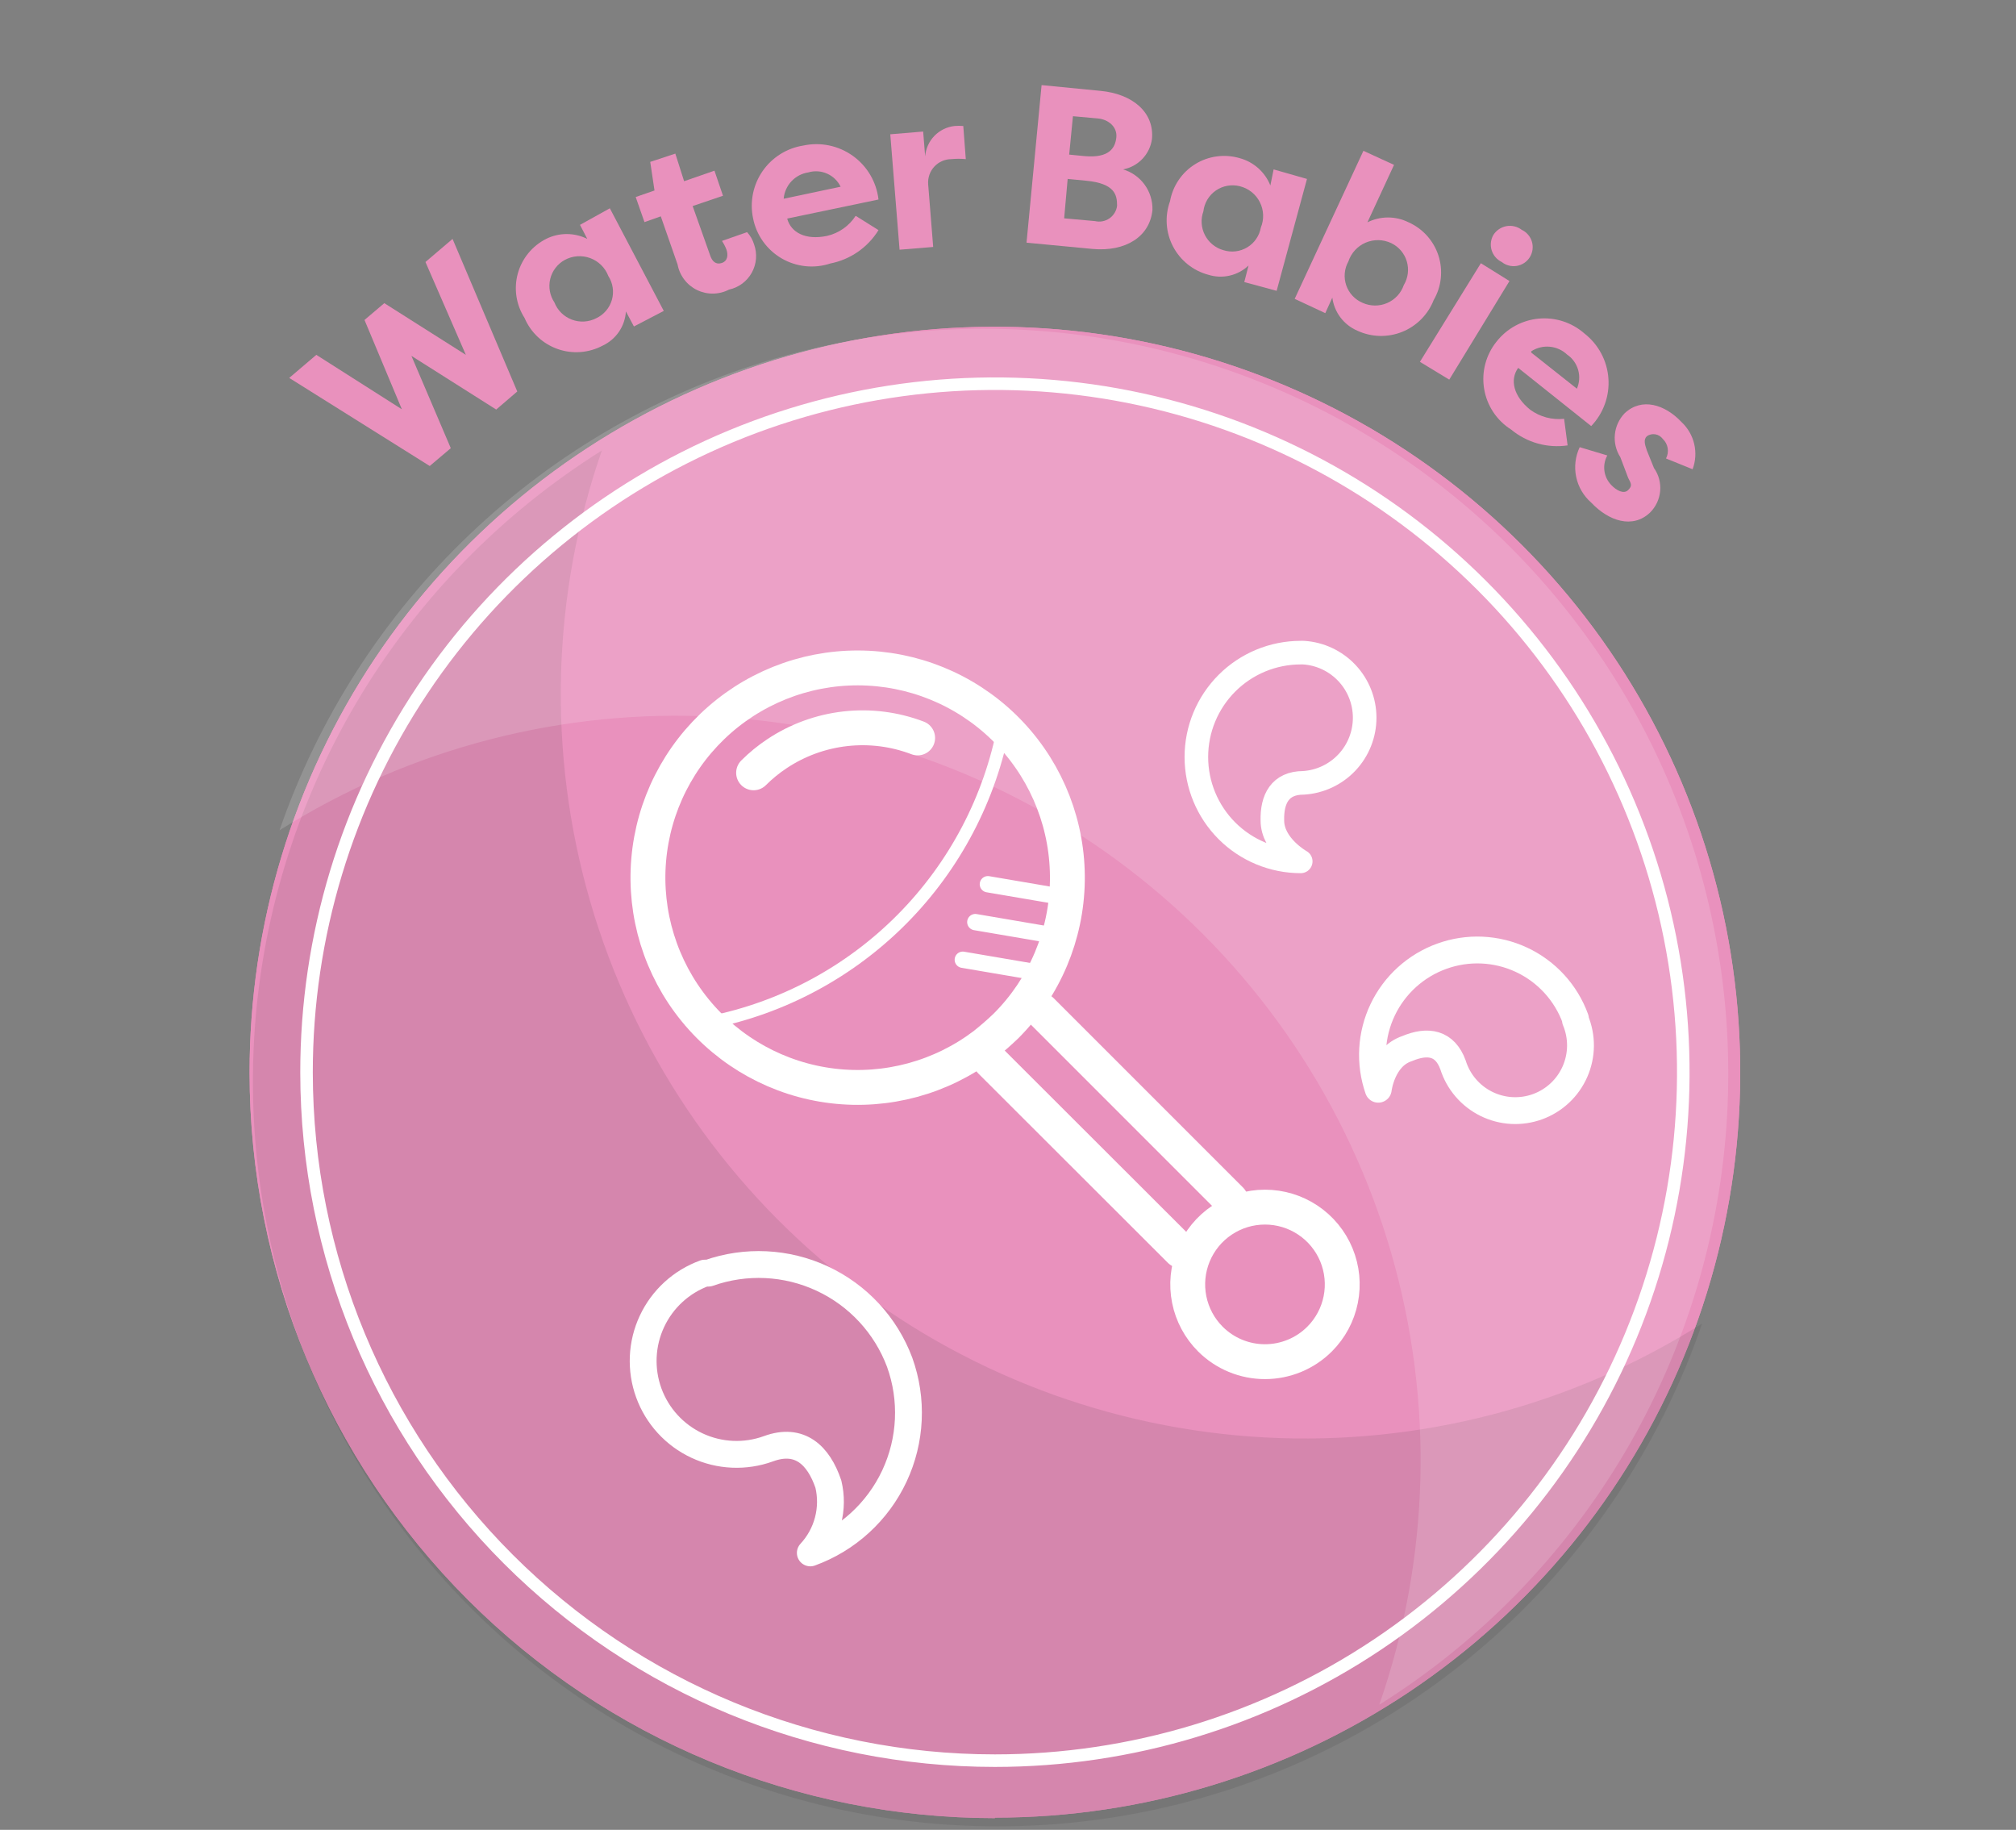 <?xml version="1.0" encoding="UTF-8"?>
<svg xmlns="http://www.w3.org/2000/svg" width="173" height="157" viewBox="0 0 173 157" fill="none">
  <rect x="0" y="0" width="173" height="157" fill="#808080" stroke="none"/>
  <path d="M85.377 155.953C98.029 155.953 110.396 152.201 120.915 145.171C131.434 138.141 139.632 128.149 144.472 116.46C149.311 104.77 150.575 91.908 148.104 79.5C145.633 67.092 139.537 55.696 130.588 46.753C121.639 37.809 110.238 31.721 97.829 29.258C85.419 26.795 72.557 28.068 60.871 32.916C49.185 37.763 39.199 45.968 32.176 56.491C25.153 67.015 21.41 79.385 21.418 92.037C21.418 109 28.157 125.268 40.151 137.263C52.146 149.257 68.414 155.996 85.377 155.996" fill="#E991BD"></path>
  <path d="M85.377 155.953C98.029 155.953 110.396 152.201 120.915 145.171C131.434 138.141 139.632 128.149 144.472 116.46C149.311 104.77 150.575 91.908 148.104 79.5C145.633 67.092 139.537 55.696 130.588 46.753C121.639 37.809 110.238 31.721 97.829 29.258C85.419 26.795 72.557 28.068 60.871 32.916C49.185 37.763 39.199 45.968 32.176 56.491C25.153 67.015 21.41 79.385 21.418 92.037C21.418 109 28.157 125.268 40.151 137.263C52.146 149.257 68.414 155.996 85.377 155.996" fill="#E991BD"></path>
  <g style="mix-blend-mode:multiply" opacity="0.1">
    <path d="M51.688 38.623C43.021 44.052 35.784 51.482 30.584 60.287C25.383 69.093 22.372 79.018 21.802 89.229C21.233 99.44 23.122 109.638 27.31 118.967C31.499 128.297 37.865 136.485 45.874 142.844C53.883 149.204 63.301 153.548 73.337 155.514C83.373 157.479 93.734 157.007 103.55 154.138C113.366 151.269 122.35 146.087 129.748 139.026C137.146 131.966 142.742 123.233 146.065 113.561C134.865 120.634 121.742 124.048 108.515 123.33C95.287 122.612 82.611 117.798 72.241 109.555C61.872 101.312 54.323 90.048 50.64 77.323C46.958 64.599 47.324 51.044 51.688 38.537" fill="#231F20"></path>
  </g>
  <g style="mix-blend-mode:screen" opacity="0.15">
    <path d="M118.362 146.265C127.019 140.834 134.248 133.406 139.441 124.604C144.634 115.802 147.641 105.883 148.21 95.679C148.778 85.475 146.892 75.284 142.708 65.959C138.525 56.635 132.166 48.45 124.166 42.09C116.166 35.731 106.758 31.382 96.73 29.41C86.703 27.437 76.348 27.898 66.535 30.753C56.722 33.608 47.737 38.775 40.334 45.82C32.93 52.865 27.323 61.582 23.984 71.241C35.187 64.183 48.306 60.78 61.527 61.504C74.747 62.227 87.416 67.042 97.781 75.281C108.146 83.521 115.694 94.777 119.381 107.494C123.068 120.211 122.712 133.76 118.362 146.265Z" fill="white"></path>
  </g>
  <path d="M39.976 30.446L36.51 22.48L38.835 20.5L44.389 33.589L42.581 35.139L35.304 30.532L38.684 38.454L36.876 39.983L24.82 32.426L27.145 30.446L34.486 35.117L31.279 27.453L32.979 26.011L39.976 30.446Z" fill="#E991BD"></path>
  <path d="M52.333 17.872L56.962 26.677L54.4 28.012L53.711 26.72C53.674 27.341 53.47 27.94 53.122 28.455C52.773 28.97 52.293 29.382 51.73 29.648C51.14 29.964 50.489 30.154 49.821 30.205C49.153 30.256 48.482 30.168 47.85 29.945C47.218 29.722 46.639 29.37 46.151 28.911C45.663 28.452 45.275 27.897 45.014 27.28C44.656 26.722 44.42 26.095 44.32 25.44C44.22 24.786 44.258 24.117 44.433 23.478C44.607 22.839 44.914 22.243 45.333 21.73C45.752 21.217 46.274 20.797 46.865 20.498C47.413 20.224 48.017 20.081 48.63 20.081C49.243 20.081 49.848 20.224 50.396 20.498L49.771 19.293L52.333 17.872ZM51.171 27.301C51.493 27.15 51.779 26.931 52.01 26.659C52.241 26.388 52.411 26.07 52.509 25.728C52.607 25.385 52.63 25.026 52.577 24.673C52.525 24.321 52.398 23.984 52.204 23.685C52.069 23.331 51.86 23.011 51.591 22.745C51.322 22.48 50.999 22.274 50.644 22.144C50.289 22.014 49.911 21.96 49.533 21.989C49.156 22.017 48.79 22.125 48.458 22.307C48.15 22.477 47.88 22.709 47.667 22.989C47.453 23.269 47.3 23.59 47.217 23.932C47.134 24.274 47.123 24.63 47.185 24.976C47.246 25.323 47.379 25.653 47.575 25.945C47.707 26.283 47.908 26.589 48.166 26.844C48.423 27.099 48.732 27.297 49.071 27.424C49.41 27.552 49.772 27.608 50.134 27.586C50.495 27.565 50.849 27.468 51.171 27.301Z" fill="#E991BD"></path>
  <path d="M58.706 15.548L61.31 14.644L62.042 16.796L59.438 17.679L60.966 21.985C61.117 22.394 61.418 22.738 61.935 22.566C62.452 22.394 62.495 21.877 62.344 21.425C62.242 21.161 62.112 20.908 61.956 20.671L64.109 19.918C64.387 20.22 64.593 20.58 64.712 20.973C64.853 21.368 64.908 21.788 64.874 22.207C64.84 22.625 64.716 23.031 64.513 23.398C64.309 23.764 64.029 24.084 63.693 24.334C63.356 24.584 62.969 24.759 62.559 24.848C62.136 25.068 61.666 25.185 61.189 25.191C60.712 25.197 60.24 25.091 59.811 24.882C59.382 24.673 59.008 24.366 58.719 23.986C58.43 23.606 58.233 23.164 58.146 22.695L56.704 18.562L55.304 19.057L54.551 16.904L56.165 16.344L55.799 13.89L57.952 13.18L58.706 15.548Z" fill="#E991BD"></path>
  <path d="M75.387 19.744C74.933 20.48 74.331 21.114 73.619 21.607C72.908 22.1 72.103 22.44 71.254 22.607C70.564 22.835 69.834 22.913 69.112 22.837C68.39 22.76 67.692 22.531 67.065 22.165C66.438 21.798 65.896 21.303 65.475 20.711C65.054 20.119 64.764 19.445 64.624 18.732C64.478 18.038 64.475 17.322 64.614 16.626C64.754 15.931 65.034 15.271 65.436 14.687C65.839 14.103 66.356 13.607 66.957 13.229C67.557 12.851 68.228 12.6 68.929 12.489C69.661 12.331 70.417 12.328 71.15 12.48C71.883 12.632 72.576 12.936 73.184 13.372C73.793 13.808 74.303 14.366 74.683 15.011C75.062 15.657 75.302 16.374 75.387 17.118L67.551 18.754C67.874 19.959 69.144 20.627 70.974 20.239C71.985 20.007 72.866 19.389 73.428 18.517L75.387 19.744ZM67.25 17.053L72.137 16.02C71.894 15.519 71.482 15.121 70.973 14.897C70.465 14.672 69.893 14.635 69.36 14.793C68.805 14.878 68.296 15.147 67.913 15.557C67.53 15.967 67.297 16.494 67.25 17.053Z" fill="#E991BD"></path>
  <path d="M79.391 13.417C79.442 12.758 79.721 12.136 80.181 11.661C80.641 11.185 81.252 10.885 81.909 10.812C82.16 10.79 82.412 10.79 82.663 10.812L82.878 13.654C82.47 13.613 82.059 13.613 81.651 13.654C81.375 13.653 81.102 13.709 80.849 13.819C80.595 13.929 80.368 14.09 80.18 14.292C79.991 14.495 79.847 14.733 79.756 14.994C79.665 15.255 79.628 15.531 79.649 15.807L80.08 21.189L77.195 21.425L76.398 11.523L79.219 11.286L79.391 13.417Z" fill="#E991BD"></path>
  <path d="M96.378 14.535C97.12 14.757 97.768 15.216 98.223 15.842C98.678 16.468 98.915 17.227 98.897 18.001C98.682 20.304 96.593 21.617 93.752 21.359L88.09 20.821L89.382 7.302L94.441 7.797C97.175 8.055 99.069 9.626 98.854 11.93C98.766 12.569 98.48 13.164 98.035 13.631C97.591 14.098 97.011 14.415 96.378 14.535ZM91.62 15.353L91.319 18.733L93.967 18.97C94.178 19.02 94.398 19.024 94.612 18.984C94.825 18.944 95.028 18.859 95.207 18.735C95.385 18.611 95.536 18.451 95.649 18.265C95.762 18.079 95.834 17.872 95.861 17.656C95.861 16.731 95.689 15.74 93.192 15.504L91.62 15.353ZM93.063 13.394C95.216 13.588 95.711 12.662 95.797 11.779C95.883 10.897 95.129 10.251 94.225 10.165L92.073 9.971L91.75 13.265L93.063 13.394Z" fill="#E991BD"></path>
  <path d="M112.157 15.353L109.553 24.954L106.776 24.201L107.142 22.78C106.69 23.208 106.133 23.507 105.528 23.647C104.922 23.787 104.29 23.763 103.697 23.577C103.05 23.405 102.446 23.1 101.923 22.682C101.401 22.264 100.971 21.741 100.661 21.148C100.351 20.555 100.168 19.904 100.124 19.236C100.08 18.568 100.175 17.898 100.403 17.269C100.519 16.617 100.771 15.996 101.142 15.448C101.513 14.9 101.996 14.436 102.559 14.086C103.121 13.737 103.751 13.51 104.407 13.421C105.063 13.331 105.731 13.38 106.367 13.566C106.96 13.724 107.509 14.018 107.969 14.425C108.428 14.833 108.787 15.342 109.014 15.913L109.294 14.535L112.157 15.353ZM104.989 21.467C105.327 21.573 105.684 21.607 106.036 21.564C106.388 21.522 106.727 21.406 107.03 21.223C107.334 21.039 107.595 20.794 107.796 20.502C107.997 20.21 108.133 19.878 108.196 19.529C108.34 19.179 108.407 18.802 108.392 18.424C108.377 18.046 108.28 17.675 108.108 17.338C107.937 17 107.694 16.704 107.397 16.469C107.1 16.235 106.756 16.067 106.388 15.977C106.04 15.889 105.677 15.876 105.324 15.94C104.97 16.003 104.634 16.141 104.339 16.345C104.043 16.549 103.794 16.814 103.61 17.122C103.425 17.43 103.308 17.773 103.267 18.13C103.147 18.462 103.097 18.814 103.12 19.166C103.143 19.518 103.238 19.861 103.4 20.174C103.562 20.487 103.786 20.764 104.06 20.986C104.333 21.209 104.649 21.372 104.989 21.467Z" fill="#E991BD"></path>
  <path d="M116.484 28.375C115.909 28.13 115.408 27.738 115.03 27.24C114.653 26.742 114.412 26.154 114.331 25.534L113.728 26.868L111.102 25.641L117 12.94L119.627 14.146L117.345 19.075C117.893 18.802 118.497 18.66 119.11 18.66C119.723 18.66 120.327 18.802 120.875 19.075C121.479 19.345 122.019 19.739 122.461 20.231C122.903 20.723 123.236 21.303 123.439 21.932C123.642 22.562 123.71 23.227 123.639 23.884C123.569 24.542 123.36 25.177 123.028 25.749C122.787 26.364 122.422 26.923 121.957 27.392C121.492 27.86 120.936 28.229 120.323 28.475C119.71 28.721 119.053 28.839 118.393 28.822C117.733 28.805 117.083 28.653 116.484 28.375ZM119.39 20.862C119.048 20.7 118.675 20.611 118.297 20.604C117.919 20.596 117.543 20.669 117.195 20.817C116.846 20.966 116.534 21.187 116.278 21.466C116.022 21.744 115.828 22.074 115.709 22.434C115.536 22.743 115.43 23.086 115.399 23.44C115.367 23.793 115.411 24.149 115.527 24.485C115.643 24.82 115.828 25.127 116.071 25.386C116.314 25.644 116.608 25.849 116.936 25.986C117.266 26.134 117.623 26.212 117.985 26.214C118.347 26.217 118.706 26.144 119.038 26C119.37 25.856 119.669 25.645 119.915 25.379C120.161 25.114 120.348 24.799 120.466 24.457C120.648 24.154 120.764 23.817 120.808 23.467C120.852 23.116 120.822 22.761 120.721 22.422C120.62 22.084 120.449 21.77 120.22 21.502C119.991 21.233 119.708 21.015 119.39 20.862Z" fill="#E991BD"></path>
  <path d="M121.848 31.045L127.079 22.584L129.533 24.113L124.366 32.573L121.848 31.045ZM130.588 19.721C130.797 19.82 130.983 19.961 131.133 20.137C131.283 20.313 131.395 20.518 131.46 20.74C131.525 20.961 131.542 21.194 131.511 21.423C131.48 21.652 131.4 21.872 131.278 22.068C131.155 22.264 130.992 22.432 130.8 22.561C130.608 22.689 130.391 22.775 130.163 22.814C129.936 22.853 129.702 22.843 129.478 22.784C129.255 22.726 129.046 22.621 128.866 22.477C128.66 22.377 128.478 22.236 128.329 22.063C128.181 21.89 128.07 21.688 128.003 21.469C127.936 21.251 127.916 21.021 127.942 20.794C127.968 20.568 128.041 20.349 128.155 20.152C128.28 19.956 128.445 19.788 128.638 19.66C128.831 19.531 129.049 19.443 129.277 19.403C129.506 19.362 129.74 19.37 129.966 19.425C130.192 19.479 130.403 19.58 130.588 19.721Z" fill="#E991BD"></path>
  <path d="M134.522 38.215C133.665 38.342 132.791 38.286 131.956 38.053C131.122 37.819 130.346 37.412 129.679 36.859C129.067 36.473 128.543 35.962 128.143 35.359C127.743 34.756 127.476 34.075 127.358 33.361C127.24 32.648 127.274 31.917 127.459 31.217C127.644 30.518 127.975 29.865 128.43 29.303C128.868 28.747 129.415 28.285 130.037 27.947C130.659 27.609 131.344 27.402 132.049 27.337C132.754 27.273 133.465 27.353 134.138 27.572C134.812 27.792 135.433 28.146 135.965 28.614C136.558 29.075 137.047 29.655 137.402 30.317C137.757 30.979 137.968 31.707 138.023 32.456C138.078 33.205 137.975 33.958 137.72 34.664C137.466 35.371 137.066 36.016 136.546 36.558L130.281 31.563C129.549 32.575 129.872 33.996 131.315 35.158C132.154 35.769 133.189 36.045 134.221 35.934L134.522 38.215ZM131.401 30.25L135.319 33.35C135.541 32.841 135.579 32.27 135.426 31.735C135.273 31.201 134.938 30.736 134.479 30.422C134.072 30.037 133.547 29.8 132.988 29.749C132.43 29.698 131.871 29.837 131.401 30.142V30.25Z" fill="#E991BD"></path>
  <path d="M137.928 39.078C137.706 39.483 137.619 39.948 137.681 40.405C137.743 40.863 137.95 41.288 138.273 41.619C138.725 42.092 139.349 42.415 139.715 42.049C140.081 41.683 139.995 41.532 139.715 40.994L139.048 39.229C138.677 38.651 138.511 37.965 138.577 37.282C138.644 36.598 138.938 35.957 139.413 35.462C140.877 34.084 142.858 34.687 144.3 36.215C144.84 36.721 145.218 37.375 145.387 38.095C145.555 38.816 145.507 39.569 145.248 40.262L142.966 39.337C143.11 39.065 143.161 38.753 143.11 38.45C143.06 38.146 142.911 37.868 142.686 37.657C142.535 37.45 142.309 37.309 142.056 37.265C141.802 37.221 141.542 37.276 141.33 37.421C141.007 37.722 141.157 38.153 141.33 38.669L141.932 40.155C142.339 40.73 142.527 41.432 142.464 42.134C142.401 42.836 142.09 43.492 141.588 43.987C140.102 45.386 138.057 44.719 136.55 43.126C135.889 42.549 135.435 41.772 135.256 40.913C135.078 40.054 135.184 39.16 135.56 38.368L137.928 39.078Z" fill="#E991BD"></path>
  <path d="M85.377 151.065C97.062 151.065 108.485 147.599 118.2 141.107C127.916 134.614 135.487 125.385 139.957 114.589C144.426 103.792 145.594 91.913 143.311 80.453C141.028 68.992 135.398 58.467 127.132 50.207C118.866 41.947 108.337 36.325 96.875 34.05C85.413 31.776 73.534 32.952 62.741 37.429C51.948 41.907 42.725 49.485 36.239 59.205C29.753 68.925 26.296 80.351 26.305 92.036C26.316 107.695 32.545 122.709 43.622 133.778C54.699 144.847 69.718 151.065 85.377 151.065Z" stroke="white" stroke-width="1.076" stroke-linecap="round" stroke-linejoin="round"></path>
  <path d="M82.621 82.346L90.07 83.616" stroke="white" stroke-width="1.399" stroke-linecap="round" stroke-linejoin="round"></path>
  <path d="M83.695 79.117L91.144 80.387" stroke="white" stroke-width="1.399" stroke-linecap="round" stroke-linejoin="round"></path>
  <path d="M84.773 75.867L92.222 77.137" stroke="white" stroke-width="1.399" stroke-linecap="round" stroke-linejoin="round"></path>
  <path d="M86.347 88.008C89.64 84.703 91.522 80.249 91.594 75.584C91.666 70.919 89.924 66.408 86.736 63.003C83.546 59.597 79.16 57.564 74.5 57.33C69.841 57.096 65.272 58.681 61.759 61.751C58.245 64.82 56.061 69.134 55.666 73.783C55.272 78.431 56.698 83.052 59.644 86.669C62.59 90.287 66.826 92.619 71.458 93.174C76.09 93.729 80.757 92.463 84.474 89.644C85.12 89.128 85.745 88.589 86.347 88.008Z" stroke="white" stroke-width="2.992" stroke-linecap="round" stroke-linejoin="round"></path>
  <path d="M113.235 114.896C114.164 113.97 114.797 112.788 115.054 111.502C115.312 110.215 115.181 108.881 114.68 107.668C114.179 106.456 113.329 105.419 112.238 104.69C111.147 103.96 109.865 103.571 108.552 103.571C107.24 103.571 105.958 103.96 104.867 104.69C103.776 105.419 102.926 106.456 102.425 107.668C101.924 108.881 101.793 110.215 102.051 111.502C102.308 112.788 102.941 113.97 103.87 114.896C105.113 116.136 106.797 116.832 108.552 116.832C110.308 116.832 111.992 116.136 113.235 114.896Z" stroke="white" stroke-width="2.992" stroke-linecap="round" stroke-linejoin="round"></path>
  <path d="M101.283 107.299L85.008 91.045" stroke="white" stroke-width="2.992" stroke-linecap="round" stroke-linejoin="round"></path>
  <path d="M105.613 102.951L89.359 86.698" stroke="white" stroke-width="2.992" stroke-linecap="round" stroke-linejoin="round"></path>
  <path d="M60.879 87.729C67.157 86.486 72.919 83.391 77.423 78.845C81.928 74.299 84.968 68.508 86.153 62.218" stroke="white" stroke-width="1.076" stroke-linecap="round" stroke-linejoin="round"></path>
  <path d="M78.747 63.315C76.772 62.562 74.645 62.292 72.544 62.528C70.443 62.764 68.429 63.499 66.67 64.671C65.95 65.149 65.279 65.697 64.668 66.308" stroke="white" stroke-width="2.992" stroke-linecap="round" stroke-linejoin="round"></path>
  <path d="M77.2 116.877C76.012 113.708 73.628 111.132 70.56 109.703C67.492 108.274 63.986 108.106 60.796 109.235H60.623H60.473C58.474 109.96 56.846 111.449 55.946 113.375C55.045 115.301 54.947 117.505 55.672 119.504C56.397 121.502 57.886 123.131 59.812 124.031C61.738 124.931 63.943 125.03 65.941 124.304C68.632 123.314 70.246 124.864 71.086 127.34C71.334 128.375 71.322 129.455 71.051 130.484C70.781 131.513 70.26 132.459 69.536 133.239C72.72 132.083 75.315 129.71 76.752 126.643C78.189 123.576 78.35 120.063 77.2 116.877Z" stroke="white" stroke-width="2.303" stroke-linecap="round" stroke-linejoin="round"></path>
  <path d="M123.72 82.047C125.952 81.236 128.415 81.346 130.567 82.351C132.719 83.356 134.383 85.175 135.194 87.407C135.194 87.407 135.194 87.407 135.194 87.537C135.486 88.235 135.633 88.985 135.627 89.742C135.62 90.498 135.46 91.246 135.157 91.939C134.853 92.632 134.413 93.257 133.861 93.775C133.309 94.293 132.658 94.694 131.947 94.953C131.237 95.212 130.481 95.325 129.725 95.284C128.969 95.242 128.23 95.048 127.551 94.713C126.873 94.378 126.269 93.909 125.777 93.334C125.285 92.76 124.915 92.091 124.688 91.369C124 89.474 122.536 89.216 120.749 89.969C118.596 90.68 118.273 93.457 118.273 93.457C117.499 91.221 117.636 88.77 118.655 86.634C119.675 84.499 121.494 82.851 123.72 82.047Z" stroke="white" stroke-width="2.303" stroke-linecap="round" stroke-linejoin="round"></path>
  <path d="M102.664 64.951C102.664 62.576 103.608 60.298 105.287 58.619C106.967 56.939 109.244 55.996 111.62 55.996H111.856C113.278 56.084 114.613 56.711 115.588 57.749C116.564 58.787 117.107 60.158 117.107 61.582C117.107 63.006 116.564 64.377 115.588 65.415C114.613 66.453 113.278 67.08 111.856 67.168C109.833 67.168 109.144 68.568 109.187 70.398C109.187 72.55 111.62 73.907 111.62 73.907C109.244 73.907 106.967 72.963 105.287 71.284C103.608 69.604 102.664 67.326 102.664 64.951Z" stroke="white" stroke-width="2.024" stroke-linecap="round" stroke-linejoin="round"></path>
</svg>
